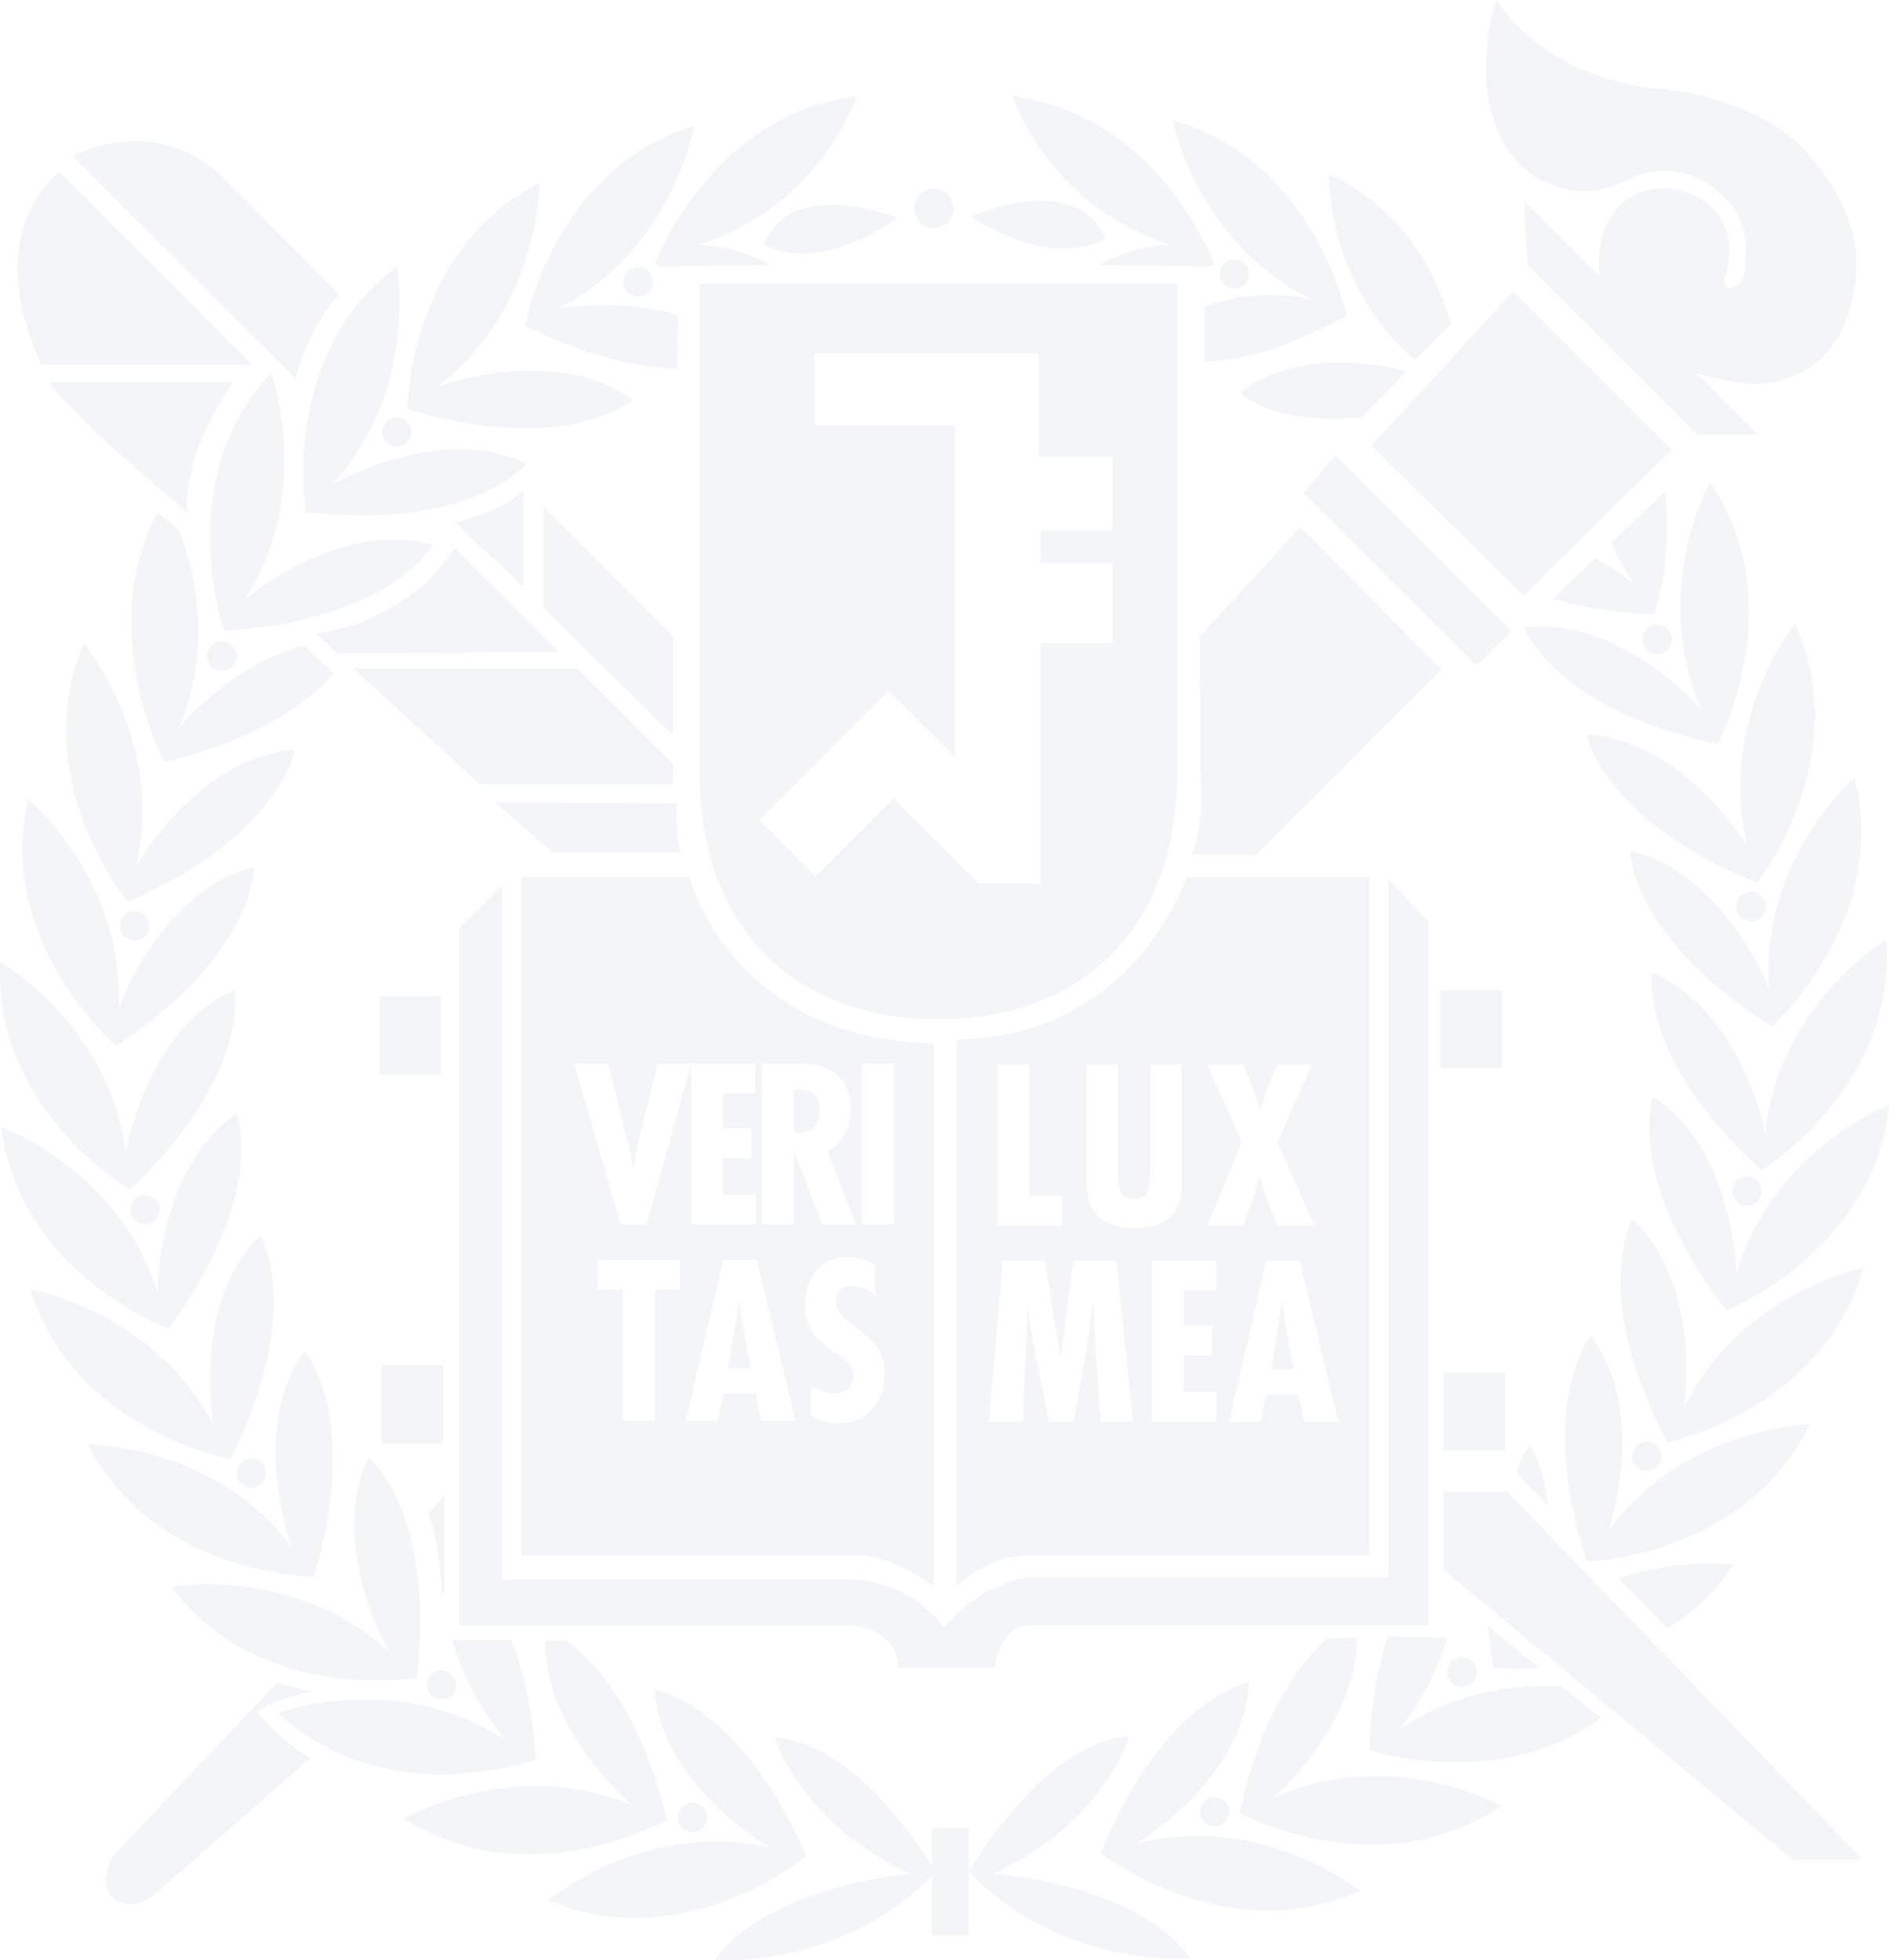 <svg xmlns="http://www.w3.org/2000/svg" width="455.987" height="473.001" viewBox="0 0 455.987 473.001">
  <g id="그룹_30" data-name="그룹 30" opacity="0.05">
    <g id="그룹_8" data-name="그룹 8">
      <path id="패스_1" data-name="패스 1" d="M2576.99,2789.268c-7.427-16.621-32.465-5.216-32.465-5.216,21.064,13.4,32.465,5.216,32.465,5.216m-41.408-2.463a4.727,4.727,0,1,0-4.727-4.759,4.7,4.7,0,0,0,4.727,4.759m57.327,4.1a35.993,35.993,0,0,0-17.34,4.8l26.654.394c.455-.348.481-.348.948-.726,0,0-13.289-35.943-48.646-40.371a60.294,60.294,0,0,0,38.384,35.906m18.7,6.97a3.515,3.515,0,1,0-3.5,3.544,3.513,3.513,0,0,0,3.5-3.544m-142.343-1.78,26.653-.394a35.976,35.976,0,0,0-17.344-4.8A60.262,60.262,0,0,0,2516.945,2755c-35.333,4.429-48.63,40.371-48.63,40.371.463.377.488.377.948.726m-8.575,3.722a3.54,3.54,0,1,0,3.543-3.548,3.544,3.544,0,0,0-3.543,3.548m2.2,28.454c-19.233-13.69-47.247-3.115-47.247-3.115,24.876-18.937,24.712-49.214,24.712-49.214-31.7,16.254-31.851,54.593-31.851,54.593,38.755,11.495,54.385-2.263,54.385-2.263m10.68-7.527.289-12.951c-14.417-4.246-29.023-1.493-29.023-1.493,27.821-14.321,32.875-44.174,32.875-44.174-34,10.5-40.876,48.212-40.876,48.212,15.709,7.8,27.954,10.2,36.736,10.406m153.542-16.545s-11.569-3.544-26.175,1.447l-.016,13.314c8.891-.176,17.935-2.337,34.288-10.955,0,0-7.74-37.555-42-47.216,0,0,5.781,29.7,33.908,43.41m-132.641-13.361s11.708,7.741,32.258-6.441c0,0-25.445-10.445-32.258,6.441m178.206,179.909h-14.867v18.825h14.867Zm-40.15-129.18-7.7,9.181,41.666,41.656,8.418-8.426Zm81.042-1.237-38.164-38.171-34.214,37.177,36.692,36.2Zm-311.162-4.241a3.522,3.522,0,1,0,3.538-3.563,3.557,3.557,0,0,0-3.538,3.563m282.6,40.206a104.607,104.607,0,0,0,24.482,3.664,73.872,73.872,0,0,0,2.519-29.529l-12.873,12.329a61.552,61.552,0,0,0,5.324,9.84,68.16,68.16,0,0,0-9.238-6.11Zm-11.584,186.671h-14.867V3081.8h14.867Zm-21.656-244.335,8.611-8.747c-3.664-12.375-11.1-27.295-29.487-36.182,0,0-.764,26.478,20.876,44.929m77.494,131.952a3.53,3.53,0,1,0,3.543-3.538,3.525,3.525,0,0,0-3.543,3.538m-46.433-175.1a21.162,21.162,0,0,0,20.092-.268,19.323,19.323,0,0,1,21.419,2.366c8.635,6.742,7.2,15.658,7.2,15.658,0,6.825-1.956,7.292-1.956,7.292-4.11,2.833-3.106-1.959-3.106-1.959.123-.063.941-3.385.941-3.385,1.633-15.371-12.2-17.591-12.2-17.591-14.658-2.569-18.306,10.974-18.306,10.974a25.908,25.908,0,0,0-.6,9.949l-18.287-18.3.856,15.486,40.909,40.92h14.618l-14.848-14.853a62.464,62.464,0,0,0,14.726,2.717c20.89-1.267,23.063-21.271,23.063-21.271,5.535-20.842-14.26-37.714-14.26-37.714-13.176-11.355-33.165-12.286-33.165-12.286-28.409-3.273-38.456-21.421-38.456-21.421-3.348,8.261-2.492,20.488-2.492,20.488,1.918,18.811,13.854,23.2,13.854,23.2m51.438,169.306s23.828-30.055,9.177-62.527c0,0-19,23.564-11.406,53.9,0,0-15.275-25.776-38.836-27.116,0,0,3.654,20.509,41.064,35.741m-24.131-55.136a3.543,3.543,0,0,0,0-7.086,3.543,3.543,0,1,0,0,7.086m-71.18-57.23,10.706-11.068c-9.122-2.118-26.25-5.14-40.063,5.167,0,0,7.109,8.062,29.356,5.9m85.75,78.875s18.233-33.729-1.8-63.184c0,0-14.656,26.494-1.892,55.073,0,0-19.54-22.727-42.923-19.97,0,0,7.107,19.574,46.615,28.082m-124.892,257.661a3.542,3.542,0,1,0,3.526-3.535,3.529,3.529,0,0,0-3.526,3.535m17.714-3.375s19.993-17.181,20.2-38.661l-7.17.284c-6.46,5.651-15.932,17.726-21.185,42.086,0,0,33.775,18.2,63.211-1.78,0,0-26.513-14.673-55.058-1.929m-32.974,10.984s25.787-15.275,27.108-38.79c0,0-20.525,3.623-35.752,41.086,0,0,30.046,23.783,62.528,9.175,0,0-23.521-19.044-53.883-11.471m-34.591,7.37c26.762-12.375,32.709-33.21,32.709-33.21-20.82,1.476-38.66,32.753-38.66,32.753,23.31,23.756,53.528,20.8,53.528,20.8-13.871-18.38-47.577-20.338-47.577-20.338m-14.877-10.9v8.817c-4.062-6.426-19.974-29.648-37.887-30.793,0,0,6.073,20.766,32.942,32.96,0,0-33.687,2.242-47.435,20.682,0,0,29.375,2.661,52.38-20.225v14.342h8.926v-25.784Zm123.471-81.328v18.838l84.277,69.914h16.854l-85.771-88.752Zm-10.465,57.27a67.839,67.839,0,0,0,11.425-22.055l-14.356-.225a100.179,100.179,0,0,0-4.421,27.384s31.042,10.291,55.9-7.7l-9.571-7.7c-10.646-.566-25.177,1-38.981,10.3m-167.24,21.347a3.535,3.535,0,1,0-3.521,3.526,3.552,3.552,0,0,0,3.521-3.526m235.7-98.627s4.824-29.556-12.34-45.69c0,0-10.427,18.011,8.454,53.78,0,0,37.57-7.725,47.239-42.006,0,0-29.708,5.775-43.354,33.917m-34.816,62.55-12.4-10.108c.271,3.134.664,6.48,1.273,10.047a64.56,64.56,0,0,0,11.13.061m-18.768,4.585a3.533,3.533,0,1,0-3.51-3.524,3.549,3.549,0,0,0,3.51,3.524m-295.69-51.56a3.537,3.537,0,1,0,3.532-3.565,3.549,3.549,0,0,0-3.532,3.565m-25.751-68.454c29.345-27.855,25.236-48.249,25.236-48.249-21.446,9.81-26.278,39.365-26.278,39.365-3.981-31.008-30.277-46.047-30.277-46.047-1.779,35.589,31.319,54.931,31.319,54.931m.108,4.875a3.517,3.517,0,1,0,3.531-3.529,3.526,3.526,0,0,0-3.531,3.529m50.344-220.841-27.324-27.616c-16.918-16.912-37.012-5.755-37.012-5.755l53.856,53.626c3.593-13.762,10.48-20.256,10.48-20.256m-21.051,16.9-46.454-46.481s-19.452,13.924-4.331,46.481Zm-20.144,232.63c24.047-32.5,16.466-51.9,16.466-51.9-19.385,13.4-19.035,43.316-19.035,43.316-9.277-29.853-37.777-40.057-37.777-40.057,4.407,35.344,40.347,48.636,40.347,48.636m21.573,92.1a40.367,40.367,0,0,1,13.483-4.475l-8.835-2.111-.853,1.115c.521-.692.853-1.115.853-1.115l-39.264,41.361s-4.467,6.4-.24,10.649c0,0,3.94,3.231,9.4-.509l38.243-33.447c-3.858-1.962-12.314-9.031-12.792-11.467m74.469-16.787-5.027-.034c-.306,22.215,21.1,39.759,21.1,39.759-28.847-12.1-55.009,3.168-55.009,3.168,29.921,19.317,63.216.306,63.216.306-6.484-26.991-17.822-38.6-24.284-43.2m-81.057-43.864c18.039-36.168,7.217-53.963,7.217-53.963-16.812,16.531-11.245,45.988-11.245,45.988-14.338-27.795-44.2-32.871-44.2-32.871,10.491,33.992,48.224,40.847,48.224,40.847m102.351,55.635c1.885,23.483,28,38.152,28,38.152-30.51-6.875-53.613,12.715-53.613,12.715,32.825,13.822,62.3-10.66,62.3-10.66-16.106-37.075-36.691-40.207-36.691-40.207m-84.088-284.133c40.168,4.574,53.189-11.69,53.189-11.69-21.323-10.074-47.054,5.177-47.054,5.177,21.189-22.959,15.79-52.763,15.79-52.763-28.4,21.487-21.924,59.276-21.924,59.276m1.925,256.905c11.456-38.778-2.32-54.4-2.32-54.4-13.621,19.206-3.046,47.216-3.046,47.216-18.944-24.876-49.221-24.7-49.221-24.7,16.23,31.664,54.587,31.881,54.587,31.881m293.625-31.729a15,15,0,0,0-3.346,6.639l7.486,7.758a37.126,37.126,0,0,0-4.14-14.4m-249.816-155.13,13.794,12.124h31.042c-1.5-2.456-1.037-11.881-1.037-11.881Zm77.038-90.946V2817.1h54.049v24.789h17.857v17.856h-17.352v7.923h17.352v19.351h-17.352v58.019h-14.887l-20.584-20.593-18.828,18.828-13.629-13.619,31.246-31.247,16.106,16.119v-80.091Zm-27.781,83.155c0,41.149,25.787,60.146,57.625,60.146s57.687-18.908,57.687-60.146v-117.35h-115.3s-.012,76.208-.012,117.35m-42.49-67.719s-3.47,5.094-16.742,7.939l16.742,15.487Zm147.368,171.294c3.788,0,3.788-2.806,3.847-5.709v-26.828h7.685v28.357c0,4.13-.455,11.154-11.556,11.154-7.156,0-11.447-3.349-11.447-10.643v-28.867h7.666V3013.8c0,2.953-.338,7.364,3.8,7.364m19.8,14.824v7.182h-7.785v8.479h6.881v7.245h-6.881v8.761h7.91v7.239h-15.6v-38.906Zm-2.089-47.361h8.668l2.209,5.435a47.086,47.086,0,0,1,1.854,5.917h.109a40.706,40.706,0,0,1,1.75-5.917l2.31-5.435h8.334l-8.334,18.8,8.948,20.1h-8.948l-2.459-6.19c-.717-1.978-1.173-3.879-1.709-5.8h-.089c-.574,1.926-1.024,3.826-1.721,5.8l-2.253,6.19h-8.668l8.266-20.1Zm23.42,86.267-1.451-6.583H2615.8l-1.4,6.583h-7.616l9.019-38.906h8.082l9.349,38.906Zm-49.2,0-1.874-28.039h-.107l-1.239,9.6-3.309,18.438h-5.91l-3.777-18.65-1.278-8.672v-.718h-.091l-1.164,28.039h-8.242l3.409-38.906h10.1l3.759,22.943h.109l3.086-22.943h10.337l4.052,38.906Zm-24.933-86.267h7.691v31.7h8.03v7.2h-15.721Zm-9.878-5.987v131.893s7.44-7.43,17.841-7.43H2640.7V2943.478h-44.124s-12.544,38.591-55.548,39.16m-33.034,16.939c0-2.806-1.358-5.054-5.2-4.842h-1.032V3005.1l1.331.029c3.516,0,4.9-2.356,4.9-5.553m111.619,46.394h-.109l-.816,5.9-1.652,10.339h5.394l-1.949-10.339Zm-206.987-173.238h.021c-1.424,1.129-11.231,10.088-26.164,11.905l5.073,4.779,53.526-.245-16.6-16.6h-.037l-8.415-8.439s-5.944,7.592-7.409,8.6m298.631,210.458a3.545,3.545,0,0,0-7.091,0,3.545,3.545,0,0,0,7.091,0m20.662-60.46a3.53,3.53,0,0,0,0-7.059,3.53,3.53,0,1,0,0,7.059m-22.7-26.263s-7.1,19.591,17.7,51.509c0,0,35.65-14.136,39.221-49.562,0,0-28.261,10.875-36.83,40.95,0,0-.372-29.976-20.087-42.9m27.055,8.847s-5.554-29.5-27.246-38.783c0,0-3.61,20.54,26.374,47.649,0,0,32.641-20.113,30.032-55.616,0,0-25.981,15.622-29.16,46.749m-42.077,48.857s-13.409,15.955-1.022,54.437c0,0,38.342-1.083,53.8-33.114,0,0-30.26.514-48.628,25.843,0,0,9.932-28.268-4.147-47.166m42.984-83.669s-10.6-27.983-33.535-33.424c0,0,0,20.854,34.229,42.367,0,0,28.626-25.488,19.907-59.99,0,0-22.837,19.887-20.6,51.047m-24.571,154.26a53.669,53.669,0,0,0,16.084-15.427,68.139,68.139,0,0,0-27.714,3.382Zm-223.193-73.144-.9-5.891h-.081l-.836,5.891-1.663,10.349h5.457Zm-113.858-229.8c-24.221,26.11-11.282,62.182-11.282,62.182,40.363-2.446,50.32-20.725,50.32-20.725-22.713-6.248-45.431,13.246-45.431,13.246,16.9-26.3,6.394-54.7,6.394-54.7m151.363,312.328h23.261s1.538-10.126,8.121-10.126h96.593V2954.095l-9.626-10.117v168.405h-86.454s-11.657,1-20.756,12.141a29.918,29.918,0,0,0-22.24-11.628h-84.471V2945.49l-10.356,10.373v168.161h94.3s11.622.5,11.622,10.126m-180.734-178.893a3.539,3.539,0,1,0-3.544,3.525,3.555,3.555,0,0,0,3.544-3.525m-3.126-14.555c6.889-30.5-12.693-53.6-12.693-53.6-13.855,32.808,10.641,62.3,10.641,62.3,37.075-16.108,40.242-36.7,40.242-36.7-23.5,1.893-38.19,28-38.19,28m-26.126-16.095c-7.936,34.725,21.286,59.517,21.286,59.517,33.719-22.311,33.249-43.152,33.249-43.152-22.8,5.948-32.718,34.212-32.718,34.212,1.475-31.223-21.817-50.577-21.817-50.577m38.466-69.2s-2.044-12.593,11.073-31.429h-44.348s1.883,5.141,33.276,31.429m117.219,65.62V2916.2l-23.067-23.048h-54.056l30.552,27.877Zm-55.695,195.1c.144,1.6.444-.361.444-.361v-23.006l-3.782,4.224c2.167,5.8,2.893,14.129,3.338,19.143m-56.773-226a3.531,3.531,0,1,0,3.529-3.525,3.531,3.531,0,0,0-3.529,3.525m56.587,251.755a3.526,3.526,0,1,0-3.533-3.531,3.512,3.512,0,0,0,3.533,3.531m24.635-263.366,31.246,30.727v-23.783l-31.246-31.247Zm-24.3,182.717H2402.2v18.828h14.867ZM2624.1,2858.929l-24.325,26.435.261,42.251s-.724,6.927-2.218,10.385h15.621l44.614-44.617Zm-131.605,129.445v7.218H2484.7v8.486h6.857v7.215H2484.7v8.752h7.9v7.215H2477v-38.822l-10.746,38.822h-6.308l-11.224-38.885h8.252l4.63,18.662c.681,2.231.936,4.465,1.406,6.666h.091c.409-2.267.576-4.5,1.192-6.759l4.675-18.57Zm9.679,86.253h-8.217l-1.449-6.57h-7.786l-1.387,6.57h-7.657l9.043-38.9h8.107Zm-8.095-86.253h7.732c4.874,0,13.644.523,13.644,11.154,0,4.272-1.693,7.927-5.5,10.042l6.732,17.69h-8.076l-6.777-17.932h-.072v17.932h-7.685Zm24.15,0h7.668v38.885h-7.668Zm-5.71,86.851a11.849,11.849,0,0,1-6.579-1.956v-7.324a9.715,9.715,0,0,0,5.8,2.062,4.173,4.173,0,0,0,4.447-4.206c0-3-2.393-4.154-4.539-5.683-4.42-2.992-7.171-5.869-7.171-11.572,0-6.122,3.583-11.441,10.157-11.441a13.343,13.343,0,0,1,6.822,1.932v7.457a8.933,8.933,0,0,0-5.587-2.475,3.568,3.568,0,0,0-3.871,3.8c0,6.427,11.708,6.762,11.708,17.283,0,6.923-3.951,12.119-11.185,12.119m-38.2-32.269h-6.11v31.67h-7.667v-31.67H2454.5v-7.225h19.814Zm-38.384-99.479V3107.1h81.05c9.17.242,18.6,7.43,18.6,7.43V2983.6c-49.1-1.053-59-40.127-59-40.127Zm3.533,212.954c-.79-12.465-3.045-21.552-5.841-28.828h-14.365a71.246,71.246,0,0,0,12.706,23.936c-26.328-16.922-54.7-6.4-54.7-6.4,26.1,24.243,62.2,11.293,62.2,11.293m-48.772-262.126-7.215-6.742c-17.473,4.429-30.153,19.934-30.153,19.934,8.184-19.643,3.755-38,.078-47.759l-5.274-4.279c-15.133,28.708,1.665,60.245,1.665,60.245,23.286-5.609,35.1-14.821,40.9-21.4M2351.5,3114.739c21.493,28.408,59.255,21.921,59.255,21.921,4.575-40.167-11.679-53.194-11.679-53.194-10.1,21.311,5.148,47.076,5.148,47.076-22.941-21.233-52.724-15.8-52.724-15.8m65.087-142.513h-14.871v18.858h14.871Z" transform="translate(-2310.145 -2731.792)" fill="#03235d"/>
    </g>
  </g>
</svg>
